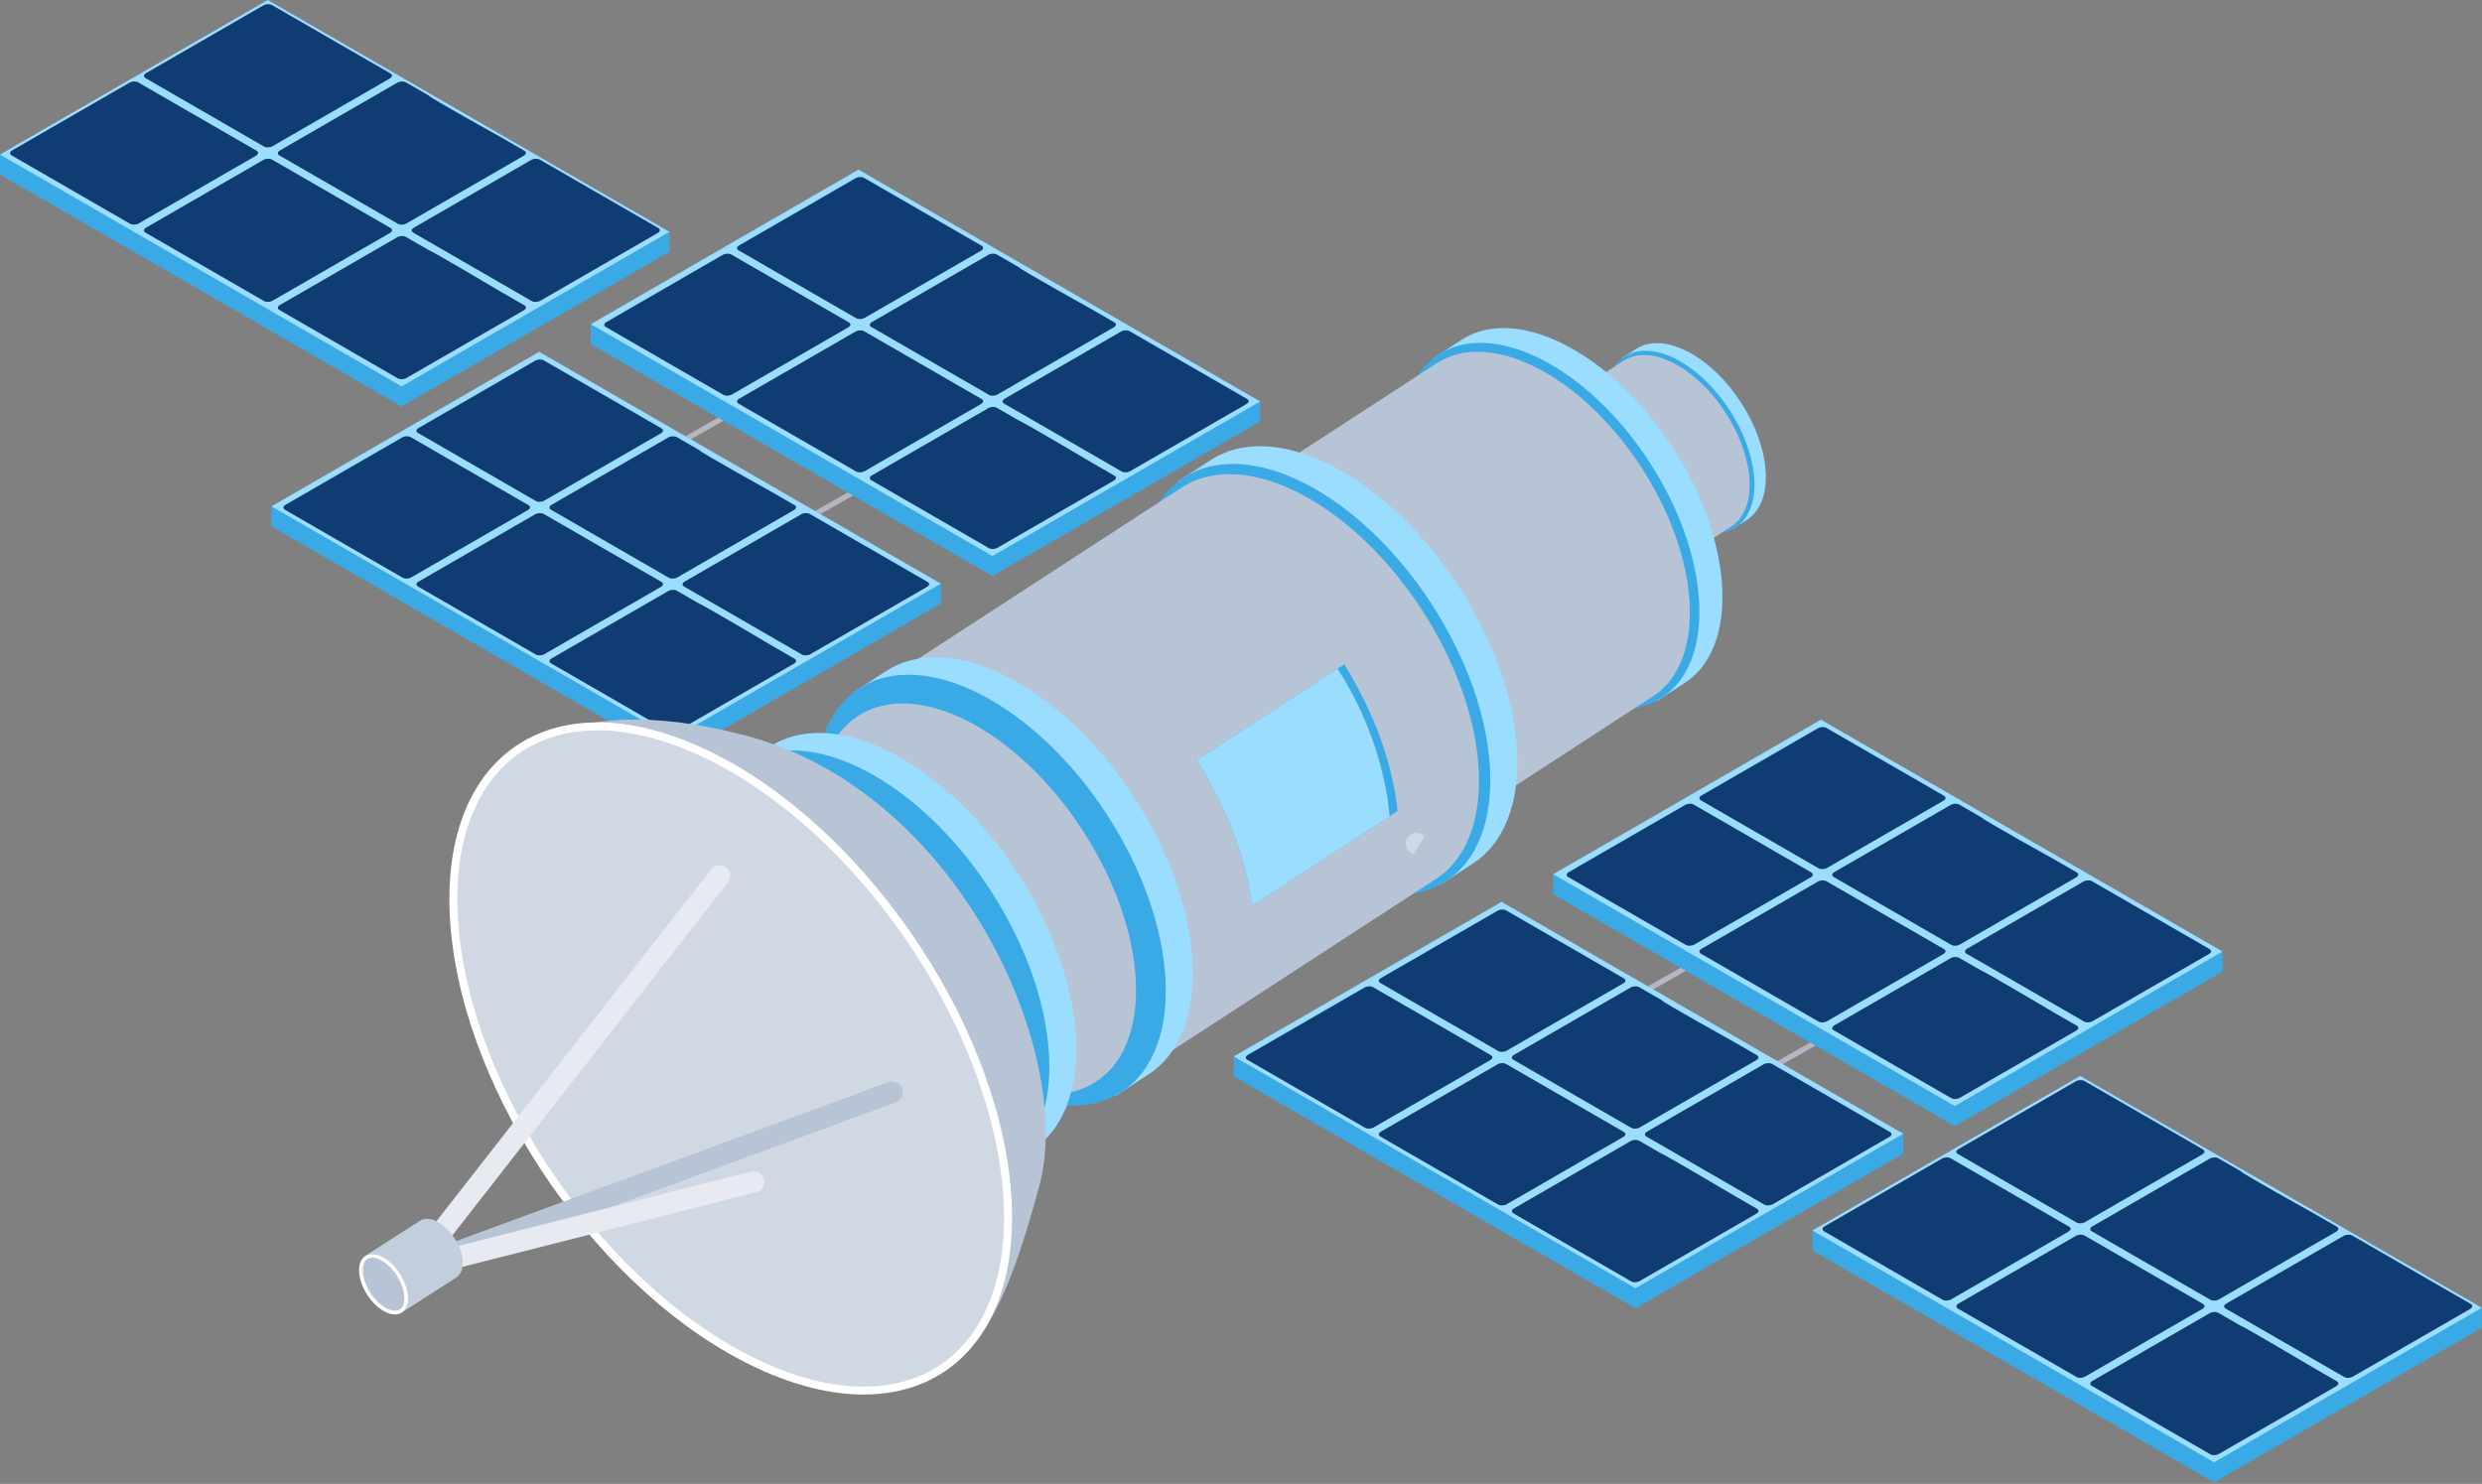 <svg xmlns="http://www.w3.org/2000/svg" width="873" height="522" viewBox="0 0 873 522" fill="none"><rect x="0" y="0" width="873" height="522" fill="#808080" stroke="none"/><path d="M653.203 305.088L542.561 368.044L543.49 369.678L654.133 306.722L653.203 305.088Z" fill="#B6B6C0"></path><path d="M694.024 334.113L583.381 397.069L584.311 398.703L694.954 335.747L694.024 334.113Z" fill="#B6B6C0"></path><path d="M314.711 111.572L204.068 174.528L204.998 176.162L315.641 113.206L314.711 111.572Z" fill="#B6B6C0"></path><path d="M355.521 140.598L244.879 203.554L245.808 205.188L356.451 142.232L355.521 140.598Z" fill="#B6B6C0"></path><path d="M165.2 110.34L164.21 109.76C162.42 108.71 161.81 106.41 162.86 104.61C163.91 102.82 166.21 102.21 168.01 103.26L169 103.84L165.2 110.34Z" fill="url(#paint0_linear_15_89)"></path><path d="M391 233.62L391.99 234.2C393.78 235.25 394.39 237.55 393.34 239.35C392.29 241.14 389.99 241.75 388.19 240.7L387.2 240.12L391 233.62Z" fill="url(#paint1_linear_15_89)"></path><path d="M231.02 81.05L188.35 61.42L94.17 7.04L47.09 34.23L2.95 53.43L0 54.43V61.41L141.26 142.97L235.44 88.6V81.56L231.02 81.05Z" fill="#3AAAE6"></path><path d="M235.44 81.56L94.17 0L0 54.37L141.26 135.93L235.44 81.56Z" fill="#9ADDFF"></path><path d="M326.5 204.81L283.83 185.18L189.65 130.8L142.57 157.99L98.43 178.47L95.48 178.13V185.18L236.74 266.73L330.92 212.36V205.32L326.5 204.81Z" fill="#3AAAE6"></path><path d="M330.92 205.32L189.65 123.76L95.48 178.13L236.74 259.69L330.92 205.32Z" fill="#9ADDFF"></path><path d="M438.81 140.72L396.15 121.09L301.97 66.71L254.88 93.9L210.74 114.38L207.8 114.04V121.09L349.06 202.65L443.23 148.27V141.23L438.81 140.72Z" fill="#3AAAE6"></path><path d="M443.23 141.23L301.97 59.67L207.8 114.04L349.06 195.6L443.23 141.23Z" fill="#9ADDFF"></path><path d="M614.51 182.85L609.66 186L608.88 184.8C605.28 185.2 601.07 184.33 596.53 182.02C582.13 174.69 569.76 155.67 568.91 139.54C568.64 134.44 569.55 130.25 571.38 127.12L570.6 125.92L575.45 122.77C579.89 119.88 586.23 119.93 593.43 123.59C607.83 130.92 620.2 149.93 621.05 166.07C621.48 174.14 618.95 179.96 614.51 182.84V182.85Z" fill="#9ADDFF"></path><path d="M610.495 185.516C620.075 179.287 619.098 160.789 608.311 144.199C597.525 127.608 581.015 119.208 571.435 125.437C561.855 131.665 562.833 150.164 573.619 166.754C584.405 183.344 600.915 191.744 610.495 185.516Z" fill="#3AAAE6"></path><path d="M566.54 212.76L609.33 184.93C613.43 182.05 615.76 176.5 615.35 168.88C614.52 153.23 602.52 134.78 588.56 127.68C581.76 124.22 575.74 124.09 571.46 126.68L524.53 157.18L566.55 212.76H566.54Z" fill="#B7C4D5"></path><path d="M420.89 267.45L472.84 233.67L474.95 236.91C484.13 252.14 490.46 268.9 492.39 284.8L440.73 318.39L440.24 317.64C438.02 300.88 430.97 283.22 420.9 267.44L420.89 267.45Z" fill="#027C94"></path><path d="M592.6 240.24L582.85 246.58L581.29 244.18C574.05 244.98 565.6 243.24 556.46 238.59C527.52 223.87 502.67 185.65 500.95 153.23C500.41 142.99 502.24 134.56 505.91 128.27L504.35 125.87L514.1 119.53C523.02 113.73 535.77 113.83 550.24 121.19C579.18 135.91 604.03 174.13 605.75 206.55C606.61 222.76 601.52 234.45 592.6 240.25V240.24Z" fill="#9ADDFF"></path><path d="M584.505 245.449C603.751 232.931 601.777 195.761 580.097 162.427C558.416 129.093 525.239 112.218 505.993 124.735C486.747 137.253 488.721 174.423 510.401 207.757C532.082 241.091 565.259 257.966 584.505 245.449Z" fill="#3AAAE6"></path><path d="M505.39 127.76L411.76 188.64L496.21 300.34L582.2 244.42C590.44 238.64 595.1 227.48 594.29 212.16C592.62 180.71 568.52 143.64 540.45 129.36C526.78 122.4 514.69 122.14 506.07 127.33L505.4 127.75L505.39 127.76Z" fill="#B7C4D5"></path><path d="M518.14 303.74L506.68 311.19L504.84 308.37C496.33 309.31 486.4 307.26 475.66 301.79C441.64 284.48 412.43 239.55 410.41 201.44C409.77 189.4 411.93 179.49 416.24 172.1L414.4 169.28L425.86 161.83C436.34 155.01 451.33 155.12 468.34 163.78C502.36 181.09 531.57 226.02 533.59 264.13C534.6 283.19 528.62 296.93 518.13 303.75L518.14 303.74Z" fill="#9ADDFF"></path><path d="M508.632 309.968C531.26 295.257 528.948 251.56 503.469 212.369C477.989 173.179 438.989 153.335 416.361 168.046C393.733 182.758 396.045 226.455 421.525 265.645C447.005 304.836 486.004 324.68 508.632 309.968Z" fill="#3AAAE6"></path><path d="M404.82 374.39L505.12 309.17L505.91 308.66V308.64C515.59 301.86 521.07 288.75 520.11 270.74C518.15 233.77 489.81 190.19 456.82 173.4C440.75 165.22 426.54 164.91 416.41 171.02V171L305.55 243.08L404.82 374.39Z" fill="#B7C4D5"></path><path d="M398.98 378.152C420.925 363.878 418.674 321.494 393.952 283.484C369.23 245.474 331.399 226.231 309.454 240.504C287.509 254.777 289.76 297.161 314.482 335.172C339.204 373.182 377.035 392.425 398.98 378.152Z" fill="#0071BC"></path><path d="M403.98 377.97L392.52 385.42L390.68 382.6C382.17 383.54 372.24 381.49 361.5 376.02C327.48 358.71 298.27 313.78 296.25 275.67C295.61 263.63 297.77 253.72 302.08 246.33L300.24 243.51L311.7 236.06C322.18 229.24 337.17 229.35 354.18 238.01C388.2 255.32 417.41 300.25 419.43 338.36C420.44 357.42 414.46 371.16 403.97 377.98L403.98 377.97Z" fill="#9ADDFF"></path><path d="M394.488 384.109C417.114 369.393 414.794 325.697 389.308 286.511C363.821 247.325 324.818 227.488 302.193 242.203C279.567 256.919 281.886 300.615 307.373 339.801C332.86 378.987 371.863 398.825 394.488 384.109Z" fill="#3AAAE6"></path><path d="M385.472 380.556C405.986 367.214 403.881 327.592 380.771 292.059C357.66 256.525 322.294 238.536 301.78 251.879C281.266 265.221 283.37 304.843 306.481 340.377C329.592 375.91 364.957 393.899 385.472 380.556Z" fill="#B7C4D5"></path><path d="M363.02 404.6L351.56 412.05L349.72 409.23C341.21 410.17 331.28 408.12 320.54 402.65C286.52 385.34 257.31 340.41 255.29 302.3C254.65 290.26 256.81 280.35 261.12 272.96L259.28 270.14L270.74 262.69C281.22 255.87 296.21 255.98 313.22 264.64C347.24 281.95 376.45 326.88 378.47 364.99C379.48 384.05 373.5 397.79 363.01 404.61L363.02 404.6Z" fill="#9ADDFF"></path><path d="M420.89 267.45L472.81 233.69C482.97 250.02 489.87 268.24 491.56 285.34L440.72 318.4L440.23 317.65C439.71 313.69 438.91 309.67 437.87 305.65C437.62 304.68 437.36 303.71 437.08 302.73C436.86 301.96 436.63 301.18 436.39 300.4C435.92 298.87 435.41 297.35 434.87 295.84C434.6 295.09 434.33 294.34 434.05 293.6C433.5 292.13 432.92 290.65 432.3 289.18C429.19 281.73 425.34 274.41 420.89 267.45Z" fill="#3AAAE6"></path><path d="M420.89 267.45L470.4 235.26L472.51 238.5C481.69 253.73 487.49 271.68 488.77 287.16L440.73 318.4L440.24 317.65C439.72 313.69 438.92 309.67 437.88 305.65C437.63 304.68 437.37 303.71 437.09 302.73C436.87 301.96 436.64 301.18 436.4 300.4C435.93 298.87 435.42 297.35 434.88 295.84C434.61 295.09 434.34 294.34 434.06 293.6C433.51 292.13 432.93 290.65 432.31 289.18C429.2 281.73 425.35 274.41 420.9 267.45H420.89Z" fill="#9ADDFF"></path><path d="M497.31 300.55L496.32 299.97C494.53 298.92 493.92 296.62 494.97 294.82C496.02 293.03 498.32 292.42 500.12 293.47L501.11 294.05L497.31 300.55Z" fill="#CFD8E3"></path><path d="M723.11 423.83L724.1 424.41C725.89 425.46 726.5 427.76 725.45 429.56C724.4 431.35 722.1 431.96 720.3 430.91L719.31 430.33L723.11 423.83Z" fill="#CAD4E0"></path><path d="M145.32 81.83C144.55 81.39 144.65 80.61 145.54 80.1L186.84 56.26C187.73 55.75 189.07 55.69 189.84 56.14L231.57 80.23C232.34 80.67 232.24 81.45 231.35 81.96L190.05 105.8C189.16 106.31 187.82 106.37 187.05 105.92L145.32 81.83Z" fill="#103C74"></path><path d="M98.23 109.02C97.46 108.58 97.56 107.8 98.45 107.29L139.74 83.45C140.63 82.94 141.97 82.88 142.74 83.33L150.76 87.96C151.38 87.94 176.44 102.79 176.44 102.79L184.46 107.42C185.23 107.86 185.13 108.64 184.24 109.15L142.95 132.99C142.06 133.5 140.72 133.56 139.95 133.11L98.23 109.02Z" fill="#103C74"></path><path d="M98.23 54.65C97.46 54.21 97.56 53.43 98.45 52.92L139.74 29.08C140.63 28.57 141.97 28.51 142.74 28.96L150.76 33.59C150.39 33.94 176.44 48.42 176.44 48.42L184.46 53.05C185.23 53.49 185.13 54.27 184.24 54.78L142.95 78.62C142.06 79.13 140.72 79.19 139.95 78.74L98.23 54.65Z" fill="#103C74"></path><path d="M137.39 80.22C138.16 80.66 138.06 81.44 137.17 81.95L95.87 105.79C94.98 106.3 93.64 106.36 92.87 105.91L51.14 81.82C50.37 81.38 50.47 80.6 51.36 80.09L92.66 56.25C93.55 55.74 94.89 55.68 95.66 56.13L137.39 80.22Z" fill="#103C74"></path><path d="M51.14 27.46C50.37 27.02 50.47 26.24 51.36 25.73L92.65 1.89C93.54 1.38 94.88 1.32 95.65 1.77L137.37 25.86C138.14 26.3 138.04 27.08 137.15 27.59L95.86 51.43C94.97 51.94 93.63 52 92.86 51.55L51.14 27.46Z" fill="#103C74"></path><path d="M4.27 52.91C3.38 53.42 3.29 54.2 4.05 54.64L45.77 78.73C46.54 79.17 47.88 79.12 48.77 78.61L90.06 54.77C90.95 54.26 91.04 53.48 90.28 53.04L48.56 28.95C47.79 28.51 46.45 28.56 45.56 29.07L4.27 52.91Z" fill="#103C74"></path><path d="M868.52 459.55L825.85 439.92L731.67 385.54L684.59 412.73L640.45 431.93L637.5 432.93V439.91L778.76 521.47L872.94 467.1V460.06L868.52 459.55Z" fill="#3AAAE6"></path><path d="M872.94 460.06L731.67 378.5L637.5 432.87L778.76 514.43L872.94 460.06Z" fill="#9ADDFF"></path><path d="M782.82 460.33C782.05 459.89 782.15 459.11 783.04 458.6L824.34 434.76C825.23 434.25 826.57 434.19 827.34 434.64L869.07 458.73C869.84 459.17 869.74 459.95 868.85 460.46L827.55 484.3C826.66 484.81 825.32 484.87 824.55 484.42L782.82 460.33Z" fill="#103C74"></path><path d="M735.73 487.52C734.96 487.08 735.06 486.3 735.95 485.79L777.24 461.95C778.13 461.44 779.47 461.38 780.24 461.83L788.26 466.46C788.88 466.44 813.94 481.29 813.94 481.29L821.96 485.92C822.73 486.36 822.63 487.14 821.74 487.65L780.45 511.49C779.56 512 778.22 512.06 777.45 511.61L735.73 487.52Z" fill="#103C74"></path><path d="M735.73 433.15C734.96 432.71 735.06 431.93 735.95 431.42L777.24 407.58C778.13 407.07 779.47 407.01 780.24 407.46L788.26 412.09C787.89 412.44 813.94 426.92 813.94 426.92L821.96 431.55C822.73 431.99 822.63 432.77 821.74 433.28L780.45 457.12C779.56 457.63 778.22 457.69 777.45 457.24L735.73 433.15Z" fill="#103C74"></path><path d="M774.89 458.72C775.66 459.16 775.56 459.94 774.67 460.45L733.37 484.29C732.48 484.8 731.14 484.86 730.37 484.41L688.64 460.32C687.87 459.88 687.97 459.1 688.86 458.59L730.16 434.75C731.05 434.24 732.39 434.18 733.16 434.63L774.89 458.72Z" fill="#103C74"></path><path d="M688.64 405.96C687.87 405.52 687.97 404.74 688.86 404.23L730.15 380.39C731.04 379.88 732.38 379.82 733.15 380.27L774.87 404.36C775.64 404.8 775.54 405.58 774.65 406.09L733.36 429.93C732.47 430.44 731.13 430.5 730.36 430.05L688.64 405.96Z" fill="#103C74"></path><path d="M641.77 431.41C640.88 431.92 640.79 432.7 641.55 433.14L683.27 457.23C684.04 457.67 685.38 457.62 686.27 457.11L727.56 433.27C728.45 432.76 728.54 431.98 727.78 431.54L686.06 407.45C685.29 407.01 683.95 407.06 683.06 407.57L641.77 431.41Z" fill="#103C74"></path><path d="M240.58 206.32C239.82 205.88 239.91 205.11 240.79 204.6L281.83 180.91C282.71 180.4 284.05 180.35 284.81 180.79L326.28 204.73C327.04 205.17 326.95 205.94 326.07 206.45L285.03 230.14C284.15 230.65 282.81 230.7 282.05 230.26L240.58 206.32Z" fill="#103C74"></path><path d="M193.79 233.34C193.03 232.9 193.12 232.13 194 231.62L235.05 207.92C235.93 207.41 237.27 207.36 238.03 207.8L246 212.4C246.62 212.38 271.52 227.14 271.52 227.14L279.49 231.74C280.25 232.18 280.16 232.95 279.28 233.46L238.23 257.16C237.35 257.67 236.01 257.72 235.25 257.28L193.79 233.34Z" fill="#103C74"></path><path d="M193.79 179.31C193.03 178.87 193.12 178.1 194 177.59L235.05 153.89C235.93 153.38 237.27 153.33 238.03 153.77L246 158.37C245.63 158.72 271.52 173.11 271.52 173.11L279.49 177.71C280.25 178.15 280.16 178.92 279.28 179.43L238.23 203.13C237.35 203.64 236.01 203.69 235.25 203.25L193.79 179.31Z" fill="#103C74"></path><path d="M232.7 204.73C233.46 205.17 233.37 205.94 232.49 206.45L191.45 230.14C190.57 230.65 189.23 230.7 188.47 230.26L147 206.32C146.24 205.88 146.33 205.11 147.21 204.6L188.25 180.91C189.13 180.4 190.47 180.35 191.23 180.79L232.7 204.73Z" fill="#103C74"></path><path d="M146.99 152.3C146.23 151.86 146.32 151.09 147.2 150.58L188.25 126.88C189.13 126.37 190.47 126.32 191.23 126.76L232.69 150.7C233.45 151.14 233.36 151.91 232.48 152.42L191.43 176.12C190.55 176.63 189.21 176.68 188.45 176.24L146.99 152.3Z" fill="#103C74"></path><path d="M100.41 177.59C99.53 178.1 99.43 178.87 100.2 179.31L141.66 203.25C142.42 203.69 143.76 203.64 144.64 203.13L185.69 179.43C186.57 178.92 186.67 178.15 185.9 177.71L144.44 153.77C143.68 153.33 142.34 153.38 141.46 153.89L100.41 177.59Z" fill="#103C74"></path><path d="M353.16 141.98C352.4 141.54 352.49 140.77 353.37 140.26L394.33 116.61C395.21 116.1 396.54 116.05 397.3 116.49L438.69 140.38C439.45 140.82 439.36 141.59 438.48 142.1L397.52 165.75C396.64 166.26 395.31 166.31 394.55 165.87L353.16 141.98Z" fill="#103C74"></path><path d="M306.46 168.94C305.7 168.5 305.79 167.73 306.67 167.22L347.63 143.57C348.51 143.06 349.84 143.01 350.6 143.45L358.56 148.04C359.18 148.02 384.03 162.75 384.03 162.75L391.99 167.34C392.75 167.78 392.66 168.55 391.78 169.06L350.82 192.71C349.94 193.22 348.61 193.27 347.85 192.83L306.46 168.94Z" fill="#103C74"></path><path d="M306.46 115.02C305.7 114.58 305.79 113.81 306.67 113.3L347.63 89.65C348.51 89.14 349.84 89.09 350.6 89.53L358.56 94.12C358.19 94.46 384.03 108.83 384.03 108.83L391.99 113.42C392.75 113.86 392.66 114.63 391.78 115.14L350.82 138.79C349.94 139.3 348.61 139.35 347.85 138.91L306.46 115.02Z" fill="#103C74"></path><path d="M345.29 140.39C346.05 140.83 345.96 141.6 345.08 142.11L304.12 165.76C303.24 166.27 301.91 166.32 301.15 165.88L259.76 141.99C259 141.55 259.09 140.78 259.97 140.27L300.93 116.62C301.81 116.11 303.14 116.06 303.9 116.5L345.29 140.39Z" fill="#103C74"></path><path d="M259.76 88.06C259 87.62 259.09 86.85 259.97 86.34L300.93 62.69C301.81 62.18 303.14 62.13 303.9 62.57L345.29 86.46C346.05 86.9 345.96 87.67 345.08 88.18L304.12 111.83C303.24 112.34 301.91 112.39 301.15 111.95L259.76 88.06Z" fill="#103C74"></path><path d="M213.28 113.3C212.4 113.81 212.3 114.58 213.07 115.02L254.46 138.91C255.22 139.35 256.55 139.29 257.43 138.79L298.39 115.14C299.27 114.63 299.37 113.86 298.6 113.42L257.21 89.53C256.45 89.09 255.12 89.15 254.24 89.65L213.28 113.3Z" fill="#103C74"></path><path d="M353.527 410.743C376.152 396.028 373.833 352.332 348.346 313.145C322.859 273.959 283.857 254.122 261.231 268.838C238.605 283.553 240.925 327.249 266.412 366.436C291.898 405.622 330.901 425.459 353.527 410.743Z" fill="#3AAAE6"></path><path d="M281.22 471.61C226.83 446.18 178.61 376.75 173.58 316.63C172.11 299.06 175.09 296.79 175.24 290.51L189.71 259.78C205.68 252.64 228.13 249.8 262.1 258.71C337.23 278.41 378.11 370.58 365.58 417.11C353.33 462.59 344.08 476.33 325.14 486.36C301.53 484.81 308.54 484.4 281.21 471.62L281.22 471.61Z" fill="#B7C4D5"></path><path d="M247.93 263.51C302.32 288.94 350.52 358.25 355.55 418.37C360.58 478.5 320.52 506.65 266.13 481.22C211.74 455.79 163.52 386.36 158.49 326.24C153.46 266.12 193.53 238.08 247.92 263.51H247.93Z" fill="white"></path><path d="M346.66 461.11C333.64 488.75 303.24 495.48 267.32 478.69C213.8 453.67 166.24 385.18 161.29 326.01C159.9 309.37 161.94 295.09 167.37 283.57C180.37 255.96 210.79 249.25 246.73 266.06C300.24 291.08 347.8 359.52 352.74 418.61C354.13 435.27 352.08 449.57 346.65 461.11H346.66Z" fill="#CFD8E3"></path><path d="M256.5 309.67C256.38 309.92 256.24 310.16 256.06 310.38L148.25 448.52C146.98 450.15 144.63 450.44 143 449.17C141.37 447.9 141.09 445.55 142.35 443.92L250.16 305.78C251.43 304.15 253.78 303.86 255.41 305.13C256.81 306.23 257.22 308.13 256.49 309.67H256.5Z" fill="#E7EBF1"></path><path d="M317.16 385.82C316.76 386.68 316.03 387.38 315.07 387.74L146.6 449.73C144.66 450.44 142.51 449.45 141.8 447.51C141.08 445.57 142.08 443.42 144.02 442.71L312.49 380.72C314.43 380.01 316.58 381 317.29 382.94C317.65 383.92 317.58 384.95 317.16 385.83V385.82Z" fill="#CCCCCC"></path><path d="M317.16 385.82C316.76 386.68 316.03 387.38 315.07 387.74L146.6 449.73C144.66 450.44 142.51 449.45 141.8 447.51C141.08 445.57 142.08 443.42 144.02 442.71L312.49 380.72C314.43 380.01 316.58 381 317.29 382.94C317.65 383.92 317.58 384.95 317.16 385.83V385.82Z" fill="#B7C4D5"></path><path d="M268.52 417.37C268.06 418.35 267.18 419.12 266.05 419.4L146.22 449.84C144.22 450.35 142.18 449.14 141.67 447.13C141.16 445.13 142.37 443.09 144.38 442.58L264.21 412.14C266.21 411.63 268.25 412.84 268.76 414.85C268.98 415.72 268.88 416.61 268.52 417.36V417.37Z" fill="#E7EBF1"></path><path d="M155.92 431.2C155.66 430.99 155.4 430.79 155.13 430.6C155.02 430.52 154.91 430.42 154.8 430.35C154.49 430.15 154.18 429.97 153.87 429.8C153.81 429.77 153.76 429.74 153.7 429.71C153.52 429.62 153.35 429.54 153.17 429.46C152.98 429.37 152.79 429.3 152.6 429.23C152.43 429.17 152.26 429.11 152.1 429.06C152.07 429.05 152.03 429.04 152 429.03C151.98 429.03 151.97 429.03 151.95 429.02C151.85 428.99 151.75 428.96 151.64 428.94C151.5 428.91 151.37 428.88 151.23 428.86C151.1 428.84 150.97 428.82 150.84 428.8C150.72 428.79 150.59 428.78 150.47 428.77C150.45 428.77 150.42 428.77 150.4 428.77C150.39 428.77 150.38 428.77 150.37 428.77C150.29 428.77 150.2 428.77 150.12 428.77C150.01 428.77 149.89 428.77 149.78 428.78C149.67 428.78 149.56 428.8 149.45 428.82C149.34 428.84 149.24 428.85 149.13 428.88C149.08 428.89 149.03 428.9 148.98 428.92C148.97 428.92 148.96 428.92 148.94 428.92C148.9 428.93 148.85 428.94 148.81 428.95C148.71 428.98 148.6 429.01 148.5 429.05C148.4 429.09 148.3 429.13 148.2 429.18C148.1 429.23 147.99 429.28 147.89 429.34C147.84 429.37 147.79 429.4 147.74 429.43L128.49 441.79C128.85 441.56 129.25 441.39 129.69 441.27C129.7 441.27 129.71 441.27 129.73 441.27C130.16 441.16 130.62 441.12 131.11 441.13C131.12 441.13 131.13 441.13 131.14 441.13C131.63 441.15 132.14 441.23 132.68 441.38C132.7 441.38 132.71 441.38 132.73 441.39C133.27 441.55 133.84 441.77 134.43 442.07C134.92 442.32 135.39 442.63 135.86 442.96C136.13 443.15 136.39 443.35 136.65 443.56C136.94 443.79 137.22 444.02 137.5 444.27C137.75 444.5 137.99 444.74 138.23 444.99C138.6 445.37 138.97 445.75 139.31 446.17C139.31 446.17 139.33 446.19 139.33 446.2C139.79 446.77 140.23 447.37 140.63 447.99C140.64 448.01 140.65 448.02 140.66 448.04C141.06 448.67 141.43 449.32 141.76 449.98C141.76 449.98 141.76 449.98 141.76 449.99C142.09 450.65 142.38 451.33 142.62 452.01C142.62 452.03 142.63 452.04 142.64 452.06C142.88 452.73 143.07 453.41 143.22 454.08C143.22 454.1 143.22 454.12 143.23 454.14C143.37 454.82 143.47 455.49 143.5 456.15C143.51 456.4 143.5 456.63 143.5 456.86C143.5 457.37 143.44 457.85 143.36 458.3C143.35 458.38 143.33 458.45 143.32 458.52C143.23 458.96 143.1 459.37 142.94 459.74C142.92 459.79 142.89 459.85 142.86 459.9C142.68 460.27 142.48 460.6 142.24 460.9C142.22 460.93 142.19 460.95 142.16 460.98C141.9 461.28 141.61 461.54 141.29 461.75L160.54 449.39C160.86 449.18 161.15 448.92 161.41 448.62C161.43 448.59 161.46 448.57 161.49 448.54C161.73 448.25 161.93 447.91 162.11 447.55C162.14 447.5 162.16 447.44 162.19 447.39C162.35 447.02 162.48 446.61 162.57 446.17C162.59 446.1 162.6 446.02 162.62 445.95C162.7 445.5 162.75 445.02 162.76 444.51C162.76 444.47 162.76 444.44 162.77 444.4C162.77 444.2 162.77 444 162.76 443.79C162.76 443.7 162.75 443.6 162.74 443.51C162.72 443.27 162.7 443.03 162.66 442.79C162.63 442.58 162.6 442.37 162.56 442.15C162.54 442.03 162.51 441.91 162.49 441.79C162.49 441.77 162.49 441.75 162.48 441.73C162.48 441.68 162.46 441.64 162.45 441.59C162.41 441.41 162.37 441.23 162.32 441.05C162.27 440.88 162.23 440.7 162.17 440.53C162.12 440.37 162.07 440.2 162.01 440.04C161.97 439.93 161.93 439.82 161.9 439.71C161.9 439.69 161.89 439.68 161.88 439.66C161.87 439.62 161.85 439.58 161.84 439.55C161.78 439.39 161.72 439.23 161.66 439.07C161.6 438.91 161.53 438.75 161.46 438.6C161.39 438.44 161.32 438.29 161.25 438.13C161.18 437.97 161.1 437.82 161.03 437.66C161.03 437.66 161.03 437.65 161.02 437.64C161.02 437.64 161.02 437.63 161.02 437.62C160.95 437.48 160.88 437.34 160.8 437.19C160.72 437.03 160.63 436.88 160.55 436.73C160.46 436.57 160.37 436.42 160.28 436.27C160.19 436.11 160.09 435.96 160 435.81C159.97 435.77 159.95 435.73 159.92 435.69C159.91 435.67 159.9 435.66 159.89 435.64C159.83 435.54 159.76 435.44 159.69 435.34C159.58 435.18 159.47 435.02 159.36 434.87C159.24 434.7 159.11 434.53 158.99 434.36C158.86 434.19 158.72 434.02 158.59 433.85C158.59 433.85 158.58 433.83 158.57 433.82C158.57 433.81 158.55 433.8 158.54 433.79C158.34 433.55 158.14 433.32 157.94 433.09C157.8 432.93 157.64 432.8 157.49 432.65C157.25 432.4 157.01 432.16 156.75 431.93C156.47 431.68 156.19 431.45 155.91 431.22L155.92 431.2Z" fill="#C3CEDC"></path><path d="M126.31 447.38C126.04 442.03 129.68 439.66 134.44 442.08C139.19 444.5 143.26 450.8 143.53 456.14C143.8 461.5 140.16 463.88 135.41 461.46C130.65 459.04 126.58 452.74 126.31 447.38Z" fill="white"></path><path d="M138.4 460.79C137.52 460.68 136.68 460.33 136.13 460.05C131.91 457.9 128.14 452.06 127.9 447.31C127.83 445.94 128.06 444.79 128.57 443.98C129.17 443.03 130.16 442.6 131.44 442.76C132.33 442.87 133.17 443.22 133.72 443.5C137.94 445.65 141.7 451.48 141.94 456.22C142.01 457.6 141.78 458.76 141.27 459.57C140.67 460.52 139.68 460.95 138.4 460.79Z" fill="#B7C4D5"></path><path d="M131.41 443.03C132.28 443.14 133.11 443.5 133.6 443.75C137.74 445.86 141.43 451.58 141.67 456.24C141.74 457.56 141.52 458.66 141.04 459.42C140.4 460.43 139.4 460.63 138.45 460.51C137.59 460.41 136.76 460.05 136.27 459.8C132.12 457.69 128.42 451.96 128.19 447.29C128.12 445.97 128.34 444.88 128.81 444.13C129.45 443.12 130.45 442.92 131.41 443.04V443.03ZM131.48 442.47C130.09 442.3 129 442.77 128.34 443.82C127.8 444.67 127.56 445.88 127.63 447.31C127.87 452.16 131.71 458.1 136.02 460.29C136.59 460.58 137.46 460.95 138.38 461.06C139.77 461.23 140.86 460.76 141.52 459.71C142.06 458.85 142.3 457.64 142.23 456.2C141.99 451.36 138.15 445.43 133.86 443.24C133.29 442.95 132.42 442.58 131.49 442.47H131.48Z" fill="#B7C4D5"></path><path d="M665 398.31L622.33 378.68L528.15 324.3L481.07 351.49L436.93 371.97L433.98 371.63V378.68L575.24 460.23L669.42 405.86V398.82L665 398.31Z" fill="#3AAAE6"></path><path d="M669.42 398.82L528.15 317.26L433.98 371.63L575.24 453.19L669.42 398.82Z" fill="#9ADDFF"></path><path d="M777.31 334.22L734.65 314.59L640.47 260.21L593.38 287.4L549.24 307.88L546.3 307.54V314.59L687.56 396.15L781.73 341.77V334.73L777.31 334.22Z" fill="#3AAAE6"></path><path d="M781.73 334.73L640.47 253.17L546.3 307.54L687.56 389.1L781.73 334.73Z" fill="#9ADDFF"></path><path d="M579.08 399.82C578.32 399.38 578.41 398.61 579.29 398.1L620.33 374.41C621.21 373.9 622.55 373.85 623.31 374.29L664.78 398.23C665.54 398.67 665.45 399.44 664.57 399.95L623.53 423.64C622.65 424.15 621.31 424.2 620.55 423.76L579.08 399.82Z" fill="#103C74"></path><path d="M532.29 426.84C531.53 426.4 531.62 425.63 532.5 425.12L573.55 401.42C574.43 400.91 575.77 400.86 576.53 401.3L584.5 405.9C585.12 405.88 610.02 420.64 610.02 420.64L617.99 425.24C618.75 425.68 618.66 426.45 617.78 426.96L576.73 450.66C575.85 451.17 574.51 451.22 573.75 450.78L532.29 426.84Z" fill="#103C74"></path><path d="M532.29 372.81C531.53 372.37 531.62 371.6 532.5 371.09L573.55 347.39C574.43 346.88 575.77 346.83 576.53 347.27L584.5 351.87C584.13 352.22 610.02 366.61 610.02 366.61L617.99 371.21C618.75 371.65 618.66 372.42 617.78 372.93L576.73 396.63C575.85 397.14 574.51 397.19 573.75 396.75L532.29 372.81Z" fill="#103C74"></path><path d="M571.2 398.23C571.96 398.67 571.87 399.44 570.99 399.95L529.95 423.64C529.07 424.15 527.73 424.2 526.97 423.76L485.5 399.82C484.74 399.38 484.83 398.61 485.71 398.1L526.75 374.41C527.63 373.9 528.97 373.85 529.73 374.29L571.2 398.23Z" fill="#103C74"></path><path d="M485.49 345.8C484.73 345.36 484.82 344.59 485.7 344.08L526.75 320.38C527.63 319.87 528.97 319.82 529.73 320.26L571.19 344.2C571.95 344.64 571.86 345.41 570.98 345.92L529.93 369.62C529.05 370.13 527.71 370.18 526.95 369.74L485.49 345.8Z" fill="#103C74"></path><path d="M438.91 371.09C438.03 371.6 437.93 372.37 438.7 372.81L480.16 396.75C480.92 397.19 482.26 397.14 483.14 396.63L524.19 372.93C525.07 372.42 525.17 371.65 524.4 371.21L482.94 347.27C482.18 346.83 480.84 346.88 479.96 347.39L438.91 371.09Z" fill="#103C74"></path><path d="M691.66 335.48C690.9 335.04 690.99 334.27 691.87 333.76L732.83 310.11C733.71 309.6 735.04 309.55 735.8 309.99L777.19 333.88C777.95 334.32 777.86 335.09 776.98 335.6L736.02 359.25C735.14 359.76 733.81 359.81 733.05 359.37L691.66 335.48Z" fill="#103C74"></path><path d="M644.96 362.44C644.2 362 644.29 361.23 645.17 360.72L686.13 337.07C687.01 336.56 688.34 336.51 689.1 336.95L697.06 341.54C697.68 341.52 722.53 356.25 722.53 356.25L730.49 360.84C731.25 361.28 731.16 362.05 730.28 362.56L689.32 386.21C688.44 386.72 687.11 386.77 686.35 386.33L644.96 362.44Z" fill="#103C74"></path><path d="M644.96 308.52C644.2 308.08 644.29 307.31 645.17 306.8L686.13 283.15C687.01 282.64 688.34 282.59 689.1 283.03L697.06 287.62C696.69 287.96 722.53 302.33 722.53 302.33L730.49 306.92C731.25 307.36 731.16 308.13 730.28 308.64L689.32 332.29C688.44 332.8 687.11 332.85 686.35 332.41L644.96 308.52Z" fill="#103C74"></path><path d="M683.79 333.89C684.55 334.33 684.46 335.1 683.58 335.61L642.62 359.26C641.74 359.77 640.41 359.82 639.65 359.38L598.26 335.49C597.5 335.05 597.59 334.28 598.47 333.77L639.43 310.12C640.31 309.61 641.64 309.56 642.4 310L683.79 333.89Z" fill="#103C74"></path><path d="M598.26 281.56C597.5 281.12 597.59 280.35 598.47 279.84L639.43 256.19C640.31 255.68 641.64 255.63 642.4 256.07L683.79 279.96C684.55 280.4 684.46 281.17 683.58 281.68L642.62 305.33C641.74 305.84 640.41 305.89 639.65 305.45L598.26 281.56Z" fill="#103C74"></path><path d="M551.78 306.8C550.9 307.31 550.8 308.08 551.57 308.52L592.96 332.41C593.72 332.85 595.05 332.79 595.93 332.29L636.89 308.64C637.77 308.13 637.87 307.36 637.1 306.92L595.71 283.03C594.95 282.59 593.62 282.65 592.74 283.15L551.78 306.8Z" fill="#103C74"></path><defs><linearGradient id="paint0_linear_15_89" x1="0.584" y1="261.231" x2="872.94" y2="261.231" gradientUnits="userSpaceOnUse"><stop stop-color="#9E9EA8"></stop><stop offset="1" stop-color="#C9CCD5"></stop></linearGradient><linearGradient id="paint1_linear_15_89" x1="0" y1="260.926" x2="872.356" y2="260.926" gradientUnits="userSpaceOnUse"><stop stop-color="#9E9EA8"></stop><stop offset="1" stop-color="#C9CCD5"></stop></linearGradient></defs></svg>